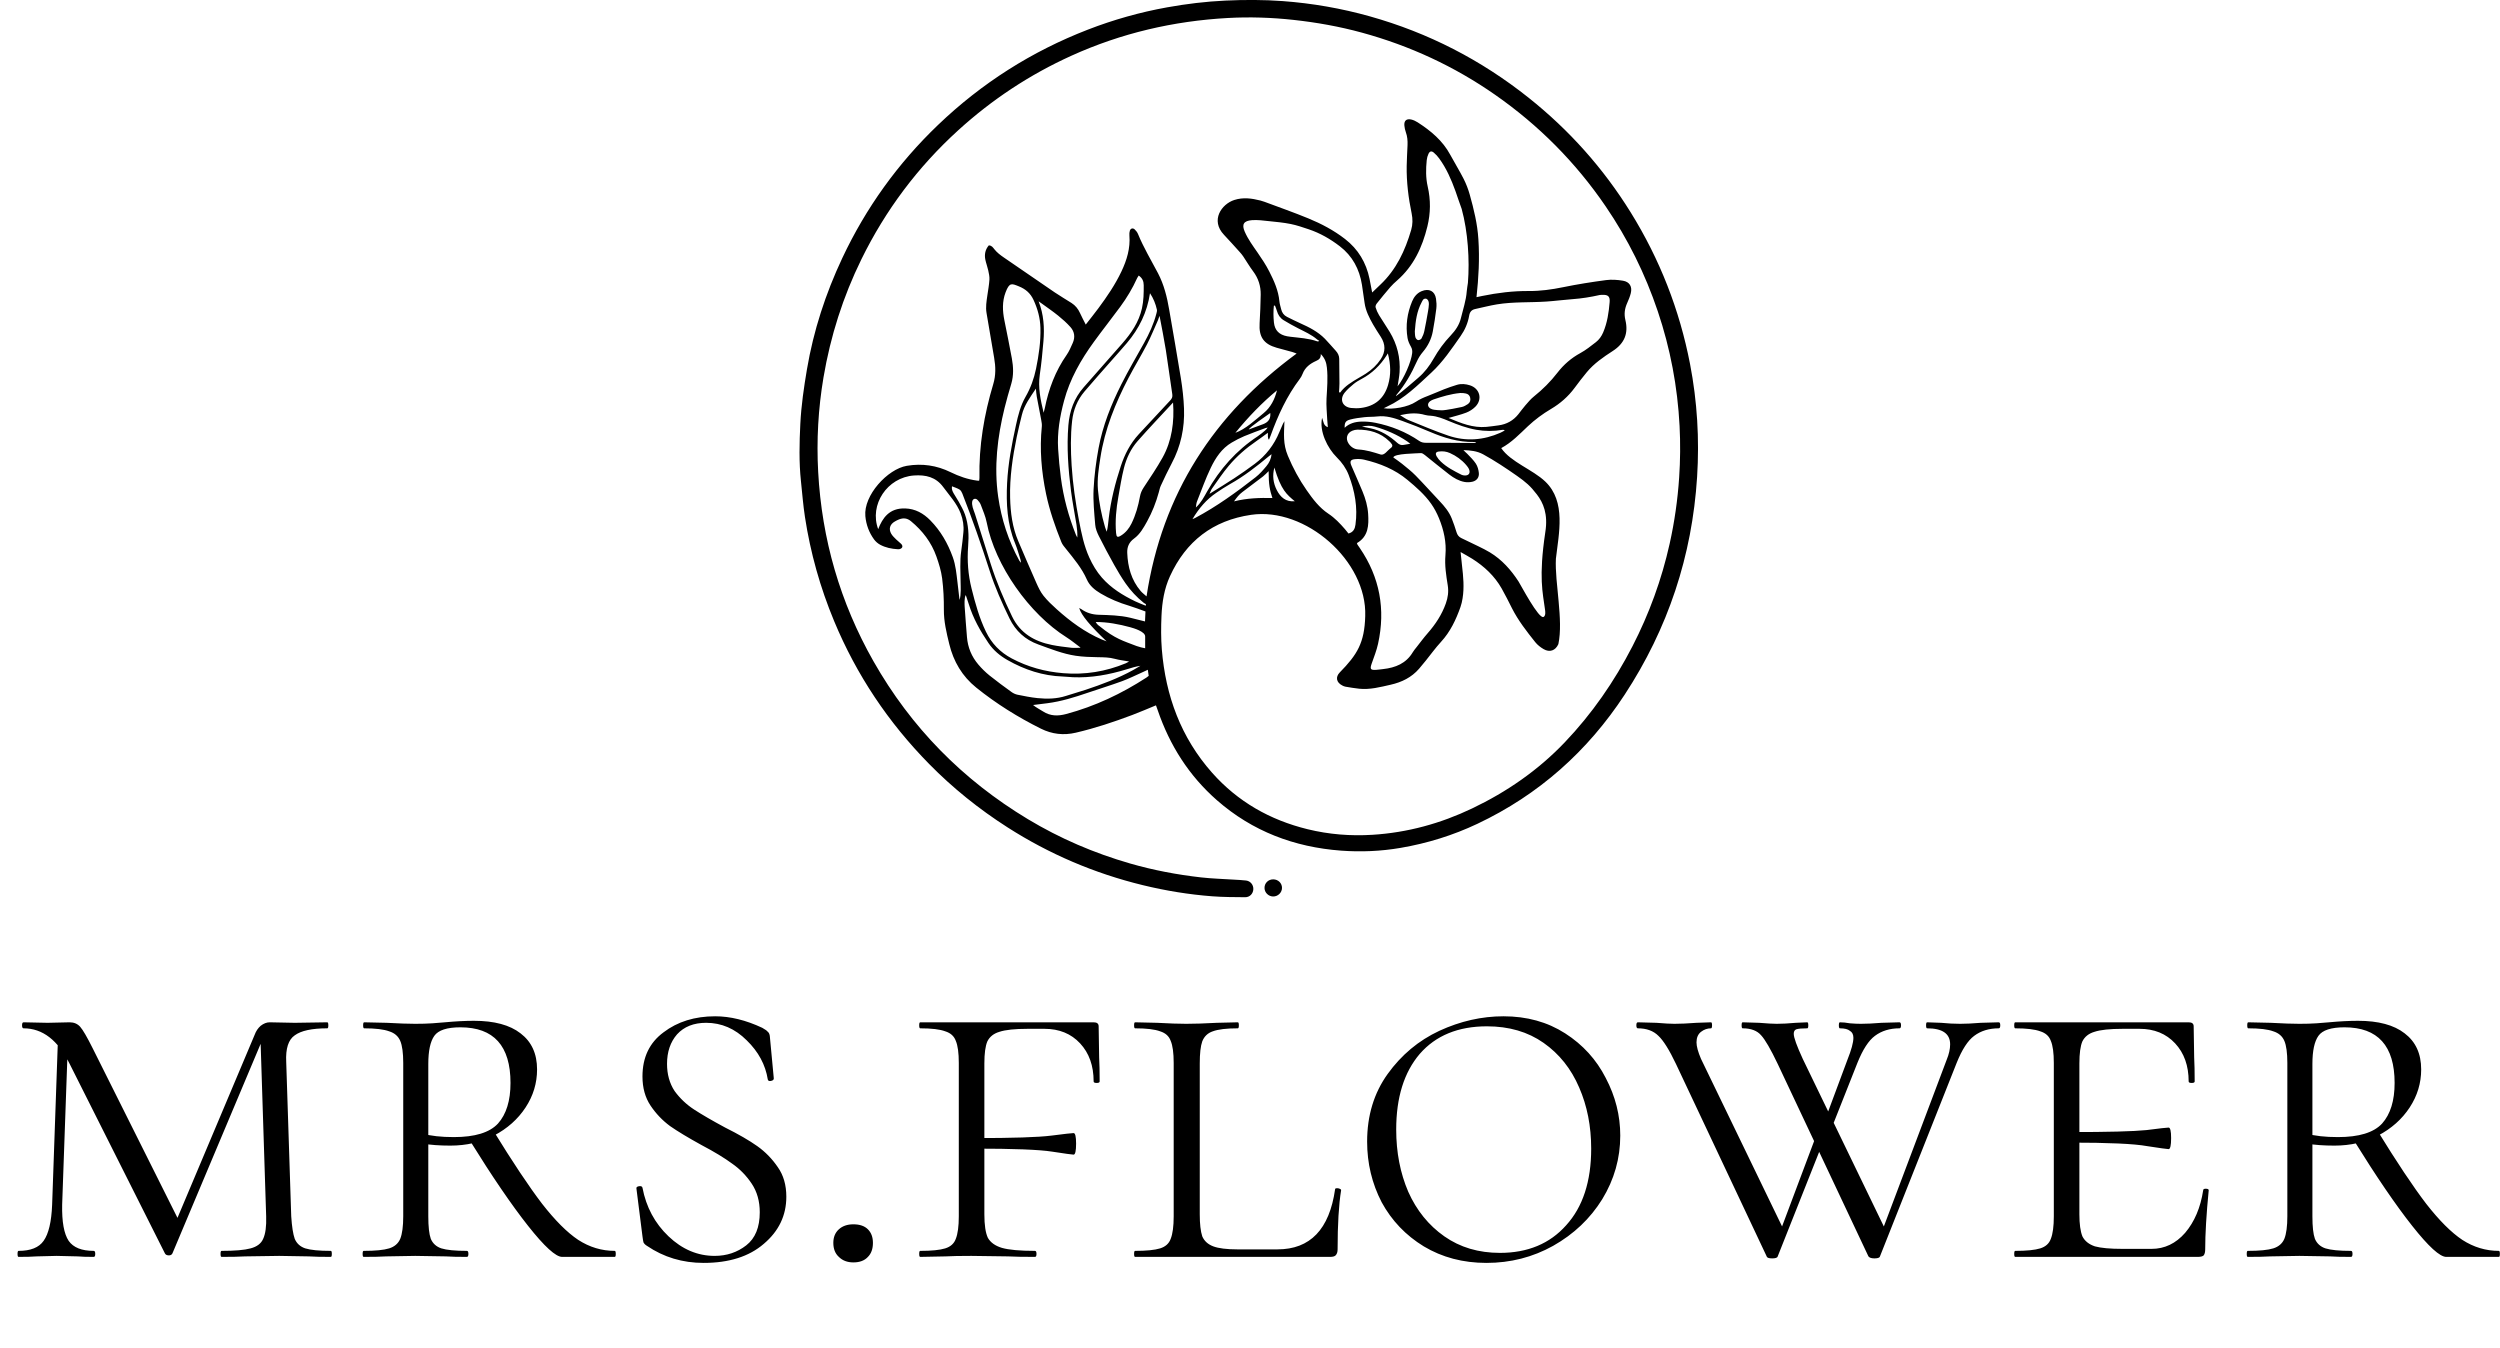 <?xml version="1.0" encoding="UTF-8"?> <svg xmlns="http://www.w3.org/2000/svg" width="1995" height="1076" viewBox="0 0 1995 1076" fill="none"><path d="M46.4 824.6L54.4 825.8L49.6 961.4C49.333 975 51.067 984.6 54.8 990.2C58.533 995.533 65.2 998.2 74.8 998.2C75.6 998.2 76 999 76 1000.6C76 1002.2 75.6 1003 74.8 1003C69.2 1003 64.933 1002.87 62 1002.6L45.2 1002.2L29.2 1002.6C25.733 1002.87 20.933 1003 14.8 1003C14.267 1003 14 1002.2 14 1000.6C14 999 14.267 998.2 14.8 998.2C24.4 998.2 31.067 995.533 34.8 990.2C38.8 984.6 41.067 975 41.6 961.4L46.4 824.6ZM264 998.2C264.533 998.2 264.8 999 264.8 1000.6C264.8 1002.2 264.533 1003 264 1003C256.533 1003 250.667 1002.87 246.4 1002.6L222.8 1002.2L195.6 1002.6C191.067 1002.87 184.8 1003 176.8 1003C176.267 1003 176 1002.2 176 1000.6C176 999 176.267 998.2 176.8 998.2C187.467 998.2 195.2 997.533 200 996.2C205.067 994.867 208.4 992.333 210 988.6C211.867 984.6 212.667 978.6 212.4 970.6L207.6 820.6H213.2L137.6 1000.2C137.067 1001.27 136.133 1001.8 134.8 1001.8C133.2 1001.8 132.133 1001.27 131.6 1000.2L55.6 849C46.267 830.067 34 820.6 18.8 820.6C18 820.6 17.6 819.8 17.6 818.2C17.6 816.6 18 815.8 18.8 815.8L38 816.2L55.6 815.8C59.067 815.8 61.867 817 64 819.4C66.133 821.8 69.467 827.533 74 836.6L143.6 975.8L134.4 989L203.2 825.8C204.267 822.867 205.867 820.467 208 818.6C210.4 816.733 212.8 815.8 215.2 815.8L235.2 816.2L261.2 815.8C261.733 815.8 262 816.6 262 818.2C262 819.8 261.733 820.6 261.2 820.6C248.933 820.6 240.267 822.467 235.2 826.2C230.133 829.667 227.867 836.733 228.4 847.4L232.4 970.6C232.933 978.867 233.867 984.867 235.2 988.6C236.8 992.333 239.6 994.867 243.6 996.2C247.867 997.533 254.667 998.2 264 998.2ZM372.581 998.2C373.381 998.2 373.781 999 373.781 1000.6C373.781 1002.2 373.381 1003 372.581 1003C365.381 1003 359.781 1002.87 355.781 1002.6L331.381 1002.2L308.181 1002.6C303.915 1002.87 297.915 1003 290.181 1003C289.648 1003 289.381 1002.2 289.381 1000.6C289.381 999 289.648 998.2 290.181 998.2C299.515 998.2 306.315 997.533 310.581 996.2C314.848 994.867 317.781 992.333 319.381 988.6C320.981 984.6 321.781 978.6 321.781 970.6V848.2C321.781 840.2 320.981 834.333 319.381 830.6C317.781 826.867 314.848 824.333 310.581 823C306.315 821.4 299.648 820.6 290.581 820.6C290.048 820.6 289.781 819.8 289.781 818.2C289.781 816.6 290.048 815.8 290.581 815.8L308.581 816.2C318.181 816.733 325.781 817 331.381 817C336.448 817 340.981 816.867 344.981 816.6C348.981 816.333 352.315 816.067 354.981 815.8C363.515 815 371.248 814.6 378.181 814.6C394.448 814.6 406.848 817.933 415.381 824.6C424.181 831.267 428.581 840.867 428.581 853.4C428.581 864.333 425.515 874.467 419.381 883.8C413.248 893.133 404.848 900.6 394.181 906.2C383.781 911.533 372.181 914.2 359.381 914.2C350.848 914.2 343.515 913.667 337.381 912.6L336.981 904.6C343.648 906.467 352.048 907.4 362.181 907.4C378.981 907.4 390.715 903.8 397.381 896.6C404.048 889.133 407.381 878.333 407.381 864.2C407.381 834.6 394.048 819.8 367.381 819.8C356.715 819.8 349.781 822.067 346.581 826.6C343.381 831.133 341.781 838.6 341.781 849V970.6C341.781 978.867 342.448 984.867 343.781 988.6C345.381 992.333 348.181 994.867 352.181 996.2C356.448 997.533 363.248 998.2 372.581 998.2ZM490.581 998.2C491.115 998.2 491.381 999 491.381 1000.6C491.381 1002.2 491.115 1003 490.581 1003H448.581C443.515 1003 434.448 994.733 421.381 978.2C408.315 961.667 392.848 939 374.981 910.2L393.381 901.8C409.115 927.4 422.181 947 432.581 960.6C442.981 973.933 452.581 983.533 461.381 989.4C470.448 995.267 480.181 998.2 490.581 998.2ZM532.291 849C532.291 857.267 534.291 864.467 538.291 870.6C542.557 876.467 547.757 881.4 553.891 885.4C560.024 889.4 568.291 894.2 578.691 899.8C589.357 905.133 597.891 910.067 604.291 914.6C610.691 919.133 616.157 924.733 620.691 931.4C625.224 937.8 627.491 945.667 627.491 955C627.491 969.933 621.491 982.467 609.491 992.6C597.757 1002.73 581.757 1007.8 561.491 1007.8C544.691 1007.8 529.624 1003.27 516.291 994.2C514.957 993.4 514.024 992.467 513.491 991.4C513.224 990.333 512.957 988.733 512.691 986.6L507.891 948.6C507.624 947.533 508.291 946.867 509.891 946.6C511.491 946.333 512.424 946.733 512.691 947.8C515.624 963.267 522.557 976.2 533.491 986.6C544.424 997 556.691 1002.2 570.291 1002.2C579.891 1002.2 588.291 999.4 595.491 993.8C602.691 988.2 606.291 979.4 606.291 967.4C606.291 958.6 604.157 951 599.891 944.6C595.624 938.2 590.424 932.867 584.291 928.6C578.157 924.067 570.024 919.133 559.891 913.8C549.224 907.933 540.824 902.867 534.691 898.6C528.557 894.067 523.357 888.6 519.091 882.2C514.824 875.8 512.691 868.067 512.691 859C512.691 843.8 518.291 832.067 529.491 823.8C540.691 815.267 554.424 811 570.691 811C582.691 811 595.224 814.067 608.291 820.2C610.691 821.533 612.157 822.6 612.691 823.4C613.491 823.933 614.024 825 614.291 826.6L617.491 860.6C617.491 861.667 616.691 862.333 615.091 862.6C613.757 862.867 612.957 862.467 612.691 861.4C610.824 849.667 605.224 839.267 595.891 830.2C586.557 820.867 575.757 816.2 563.491 816.2C553.624 816.2 545.891 819.267 540.291 825.4C534.957 831.533 532.291 839.4 532.291 849ZM680.997 1007.4C676.197 1007.4 672.33 1005.93 669.397 1003C666.464 1000.33 664.997 996.6 664.997 991.8C664.997 987.267 666.464 983.667 669.397 981C672.33 978.333 676.197 977 680.997 977C686.064 977 689.93 978.333 692.597 981C695.264 983.667 696.597 987.267 696.597 991.8C696.597 996.6 695.264 1000.33 692.597 1003C689.93 1005.93 686.064 1007.4 680.997 1007.4ZM734.322 1003C733.789 1003 733.522 1002.2 733.522 1000.6C733.522 999 733.789 998.2 734.322 998.2C743.389 998.2 750.055 997.533 754.322 996.2C758.589 994.867 761.389 992.333 762.722 988.6C764.322 984.6 765.122 978.6 765.122 970.6V848.2C765.122 840.2 764.322 834.333 762.722 830.6C761.389 826.867 758.589 824.333 754.322 823C750.055 821.4 743.389 820.6 734.322 820.6C733.789 820.6 733.522 819.8 733.522 818.2C733.522 816.6 733.789 815.8 734.322 815.8H872.722C875.389 815.8 876.722 816.867 876.722 819L877.122 843.8C877.389 848.867 877.522 855.267 877.522 863C877.522 863.8 876.722 864.2 875.122 864.2C873.522 864.2 872.722 863.8 872.722 863C872.722 850.467 869.122 840.333 861.922 832.6C854.722 824.867 845.255 821 833.522 821H819.922C809.789 821 802.322 821.8 797.522 823.4C792.989 824.733 789.789 827.267 787.922 831C786.322 834.733 785.522 840.6 785.522 848.6V969C785.522 977.533 786.455 983.8 788.322 987.8C790.455 991.533 794.189 994.2 799.522 995.8C805.122 997.4 813.922 998.2 825.922 998.2C826.722 998.2 827.122 999 827.122 1000.6C827.122 1002.2 826.722 1003 825.922 1003C816.589 1003 809.389 1002.87 804.322 1002.6L775.122 1002.2C766.055 1002.2 759.255 1002.33 754.722 1002.6L734.322 1003ZM856.722 921.4C855.655 921.4 849.922 920.6 839.522 919C829.389 917.4 808.722 916.6 777.522 916.6V908.2C808.189 908.2 828.722 907.533 839.122 906.2C849.522 904.867 855.389 904.2 856.722 904.2C858.055 904.2 858.722 907 858.722 912.6C858.722 918.467 858.055 921.4 856.722 921.4ZM957.406 969C957.406 976.733 958.073 982.6 959.406 986.6C961.006 990.333 963.94 993 968.206 994.6C972.473 996.2 978.873 997 987.406 997H1019.41C1045.54 997 1060.87 981 1065.41 949C1065.41 948.467 1065.94 948.2 1067.01 948.2C1067.81 948.2 1068.47 948.333 1069.01 948.6C1069.81 948.867 1070.21 949.267 1070.21 949.8C1068.34 961.267 1067.41 977 1067.41 997C1067.41 999.133 1066.87 1000.73 1065.81 1001.8C1065.01 1002.6 1063.54 1003 1061.41 1003H905.806C905.273 1003 905.006 1002.2 905.006 1000.6C905.006 999 905.273 998.2 905.806 998.2C914.873 998.2 921.54 997.533 925.806 996.2C930.073 994.867 932.873 992.333 934.206 988.6C935.806 984.6 936.606 978.6 936.606 970.6V848.2C936.606 840.2 935.806 834.333 934.206 830.6C932.873 826.867 930.073 824.333 925.806 823C921.54 821.4 914.873 820.6 905.806 820.6C905.273 820.6 905.006 819.8 905.006 818.2C905.006 816.6 905.273 815.8 905.806 815.8L923.406 816.2C933.006 816.733 940.74 817 946.606 817C953.273 817 961.406 816.733 971.006 816.2L987.806 815.8C988.34 815.8 988.606 816.6 988.606 818.2C988.606 819.8 988.34 820.6 987.806 820.6C978.74 820.6 972.073 821.4 967.806 823C963.806 824.333 961.006 827 959.406 831C958.073 834.733 957.406 840.6 957.406 848.6V969ZM1186.17 1007.8C1167.51 1007.8 1150.84 1003.4 1136.17 994.6C1121.77 985.8 1110.57 974.067 1102.57 959.4C1094.84 944.467 1090.97 928.333 1090.97 911C1090.97 890.2 1096.44 872.2 1107.37 857C1118.31 841.8 1132.04 830.333 1148.57 822.6C1165.37 814.867 1182.44 811 1199.77 811C1218.44 811 1234.84 815.533 1248.97 824.6C1263.11 833.667 1273.91 845.533 1281.37 860.2C1289.11 874.867 1292.97 890.2 1292.97 906.2C1292.97 924.333 1288.17 941.267 1278.57 957C1268.97 972.467 1255.91 984.867 1239.37 994.2C1223.11 1003.27 1205.37 1007.8 1186.17 1007.8ZM1196.97 999.8C1219.11 999.8 1236.71 992.467 1249.77 977.8C1263.11 963.133 1269.77 942.733 1269.77 916.6C1269.77 898.733 1266.57 882.467 1260.17 867.8C1253.77 852.867 1244.31 841 1231.77 832.2C1219.24 823.4 1204.17 819 1186.57 819C1163.64 819 1145.77 826.333 1132.97 841C1120.44 855.667 1114.17 875.8 1114.17 901.4C1114.17 919.533 1117.37 936.067 1123.77 951C1130.44 965.933 1140.04 977.8 1152.57 986.6C1165.11 995.4 1179.91 999.8 1196.97 999.8ZM1595.01 815.8C1595.81 815.8 1596.21 816.6 1596.21 818.2C1596.21 819.8 1595.81 820.6 1595.01 820.6C1587.28 820.6 1580.75 822.6 1575.41 826.6C1570.35 830.333 1565.68 837.533 1561.41 848.2L1500.21 1002.6C1499.95 1003.67 1498.48 1004.2 1495.81 1004.2C1493.41 1004.2 1491.81 1003.67 1491.01 1002.6L1418.61 849C1413.01 837.267 1408.61 829.667 1405.41 826.2C1402.21 822.467 1397.28 820.6 1390.61 820.6C1390.08 820.6 1389.81 819.8 1389.81 818.2C1389.81 816.6 1390.08 815.8 1390.61 815.8L1403.81 816.2C1410.21 816.733 1414.88 817 1417.81 817C1422.08 817 1427.15 816.733 1433.01 816.2L1442.21 815.8C1442.75 815.8 1443.01 816.6 1443.01 818.2C1443.01 819.8 1442.75 820.6 1442.21 820.6C1437.95 820.6 1435.01 820.867 1433.41 821.4C1432.08 821.933 1431.41 823.133 1431.41 825C1431.41 827.933 1433.81 834.6 1438.61 845L1504.21 980.6L1495.81 998.6L1553.41 845.8C1555.28 841.267 1556.21 837.133 1556.21 833.4C1556.21 824.867 1550.08 820.6 1537.81 820.6C1537.28 820.6 1537.01 819.8 1537.01 818.2C1537.01 816.6 1537.28 815.8 1537.81 815.8L1549.01 816.2C1554.35 816.733 1559.41 817 1564.21 817C1568.75 817 1574.21 816.733 1580.61 816.2L1595.01 815.8ZM1418.61 1002.6C1418.35 1003.67 1416.88 1004.2 1414.21 1004.2C1411.55 1004.2 1410.08 1003.67 1409.81 1002.6L1337.41 849C1332.08 837.8 1327.41 830.333 1323.41 826.6C1319.41 822.6 1313.95 820.6 1307.01 820.6C1306.21 820.6 1305.81 819.8 1305.81 818.2C1305.81 816.6 1306.21 815.8 1307.01 815.8L1321.81 816.2C1328.21 816.733 1333.01 817 1336.21 817C1341.01 817 1346.88 816.733 1353.81 816.2L1365.41 815.8C1365.95 815.8 1366.21 816.6 1366.21 818.2C1366.21 819.8 1365.95 820.6 1365.41 820.6C1362.48 820.6 1359.81 821.533 1357.41 823.4C1355.01 825.267 1353.81 828.067 1353.81 831.8C1353.81 835 1355.01 839.4 1357.41 845L1423.01 980.6L1414.61 998.6L1451.41 900.6L1457.01 905.8L1418.61 1002.6ZM1474.21 845.8C1477.41 837.8 1479.01 831.933 1479.01 828.2C1479.01 825.533 1478.08 823.667 1476.21 822.6C1474.61 821.267 1471.95 820.6 1468.21 820.6C1467.68 820.6 1467.41 819.8 1467.41 818.2C1467.41 816.6 1467.68 815.8 1468.21 815.8C1470.61 815.8 1473.28 816.067 1476.21 816.6C1479.41 816.867 1482.35 817 1485.01 817C1489.55 817 1495.01 816.733 1501.41 816.2L1515.81 815.8C1516.61 815.8 1517.01 816.6 1517.01 818.2C1517.01 819.8 1516.61 820.6 1515.81 820.6C1508.08 820.6 1501.55 822.6 1496.21 826.6C1491.15 830.333 1486.48 837.533 1482.21 848.2L1459.41 905.8L1453.81 900.6L1474.21 845.8ZM1608.15 1003C1607.62 1003 1607.35 1002.2 1607.35 1000.6C1607.35 999 1607.62 998.2 1608.15 998.2C1617.22 998.2 1623.88 997.533 1628.15 996.2C1632.42 994.867 1635.22 992.333 1636.55 988.6C1638.15 984.6 1638.95 978.6 1638.95 970.6V848.2C1638.95 840.2 1638.15 834.333 1636.55 830.6C1635.22 826.867 1632.42 824.333 1628.15 823C1623.88 821.4 1617.22 820.6 1608.15 820.6C1607.62 820.6 1607.35 819.8 1607.35 818.2C1607.35 816.6 1607.62 815.8 1608.15 815.8H1746.55C1749.22 815.8 1750.55 816.867 1750.55 819L1750.95 843.8C1751.22 848.867 1751.35 855.267 1751.35 863C1751.35 863.8 1750.55 864.2 1748.95 864.2C1747.35 864.2 1746.55 863.8 1746.55 863C1746.55 850.467 1742.95 840.333 1735.75 832.6C1728.55 824.867 1719.08 821 1707.35 821H1693.75C1683.62 821 1676.15 821.8 1671.35 823.4C1666.82 824.733 1663.62 827.267 1661.75 831C1660.15 834.733 1659.35 840.6 1659.35 848.6V969C1659.35 976.733 1660.15 982.6 1661.75 986.6C1663.62 990.333 1666.95 993 1671.75 994.6C1676.55 995.933 1683.88 996.6 1693.75 996.6H1716.95C1727.35 996.6 1736.28 992.333 1743.75 983.8C1751.22 975 1756.02 963.667 1758.15 949.8C1758.15 949 1758.82 948.6 1760.15 948.6C1761.75 948.6 1762.55 949 1762.55 949.8C1760.68 969 1759.75 984.733 1759.75 997C1759.75 999.133 1759.35 1000.73 1758.55 1001.8C1757.75 1002.6 1756.15 1003 1753.75 1003H1608.15ZM1730.55 917C1729.48 917 1723.75 916.2 1713.35 914.6C1703.22 912.733 1682.55 911.8 1651.35 911.8V903.4C1682.02 903.4 1702.55 902.867 1712.95 901.8C1723.35 900.467 1729.22 899.8 1730.55 899.8C1731.88 899.8 1732.55 902.6 1732.55 908.2C1732.55 914.067 1731.88 917 1730.55 917ZM1876.1 998.2C1876.9 998.2 1877.3 999 1877.3 1000.6C1877.3 1002.2 1876.9 1003 1876.1 1003C1868.9 1003 1863.3 1002.87 1859.3 1002.6L1834.9 1002.2L1811.7 1002.6C1807.43 1002.87 1801.43 1003 1793.7 1003C1793.16 1003 1792.9 1002.2 1792.9 1000.6C1792.9 999 1793.16 998.2 1793.7 998.2C1803.03 998.2 1809.83 997.533 1814.1 996.2C1818.36 994.867 1821.3 992.333 1822.9 988.6C1824.5 984.6 1825.3 978.6 1825.3 970.6V848.2C1825.3 840.2 1824.5 834.333 1822.9 830.6C1821.3 826.867 1818.36 824.333 1814.1 823C1809.83 821.4 1803.16 820.6 1794.1 820.6C1793.56 820.6 1793.3 819.8 1793.3 818.2C1793.3 816.6 1793.56 815.8 1794.1 815.8L1812.1 816.2C1821.7 816.733 1829.3 817 1834.9 817C1839.96 817 1844.5 816.867 1848.5 816.6C1852.5 816.333 1855.83 816.067 1858.5 815.8C1867.03 815 1874.76 814.6 1881.7 814.6C1897.96 814.6 1910.36 817.933 1918.9 824.6C1927.7 831.267 1932.1 840.867 1932.1 853.4C1932.1 864.333 1929.03 874.467 1922.9 883.8C1916.76 893.133 1908.36 900.6 1897.7 906.2C1887.3 911.533 1875.7 914.2 1862.9 914.2C1854.36 914.2 1847.03 913.667 1840.9 912.6L1840.5 904.6C1847.16 906.467 1855.56 907.4 1865.7 907.4C1882.5 907.4 1894.23 903.8 1900.9 896.6C1907.56 889.133 1910.9 878.333 1910.9 864.2C1910.9 834.6 1897.56 819.8 1870.9 819.8C1860.23 819.8 1853.3 822.067 1850.1 826.6C1846.9 831.133 1845.3 838.6 1845.3 849V970.6C1845.3 978.867 1845.96 984.867 1847.3 988.6C1848.9 992.333 1851.7 994.867 1855.7 996.2C1859.96 997.533 1866.76 998.2 1876.1 998.2ZM1994.1 998.2C1994.63 998.2 1994.9 999 1994.9 1000.6C1994.9 1002.2 1994.63 1003 1994.1 1003H1952.1C1947.03 1003 1937.96 994.733 1924.9 978.2C1911.83 961.667 1896.36 939 1878.5 910.2L1896.9 901.8C1912.63 927.4 1925.7 947 1936.1 960.6C1946.5 973.933 1956.1 983.533 1964.9 989.4C1973.96 995.267 1983.7 998.2 1994.1 998.2Z" fill="black"></path><g clip-path="url(#clip0_295_310)"><path d="M922.431 562.873C915.881 565.555 909.779 568.212 903.552 570.562C888.814 576.116 873.893 581.098 858.517 584.682C848.73 586.967 839.564 585.907 830.629 581.463C812.289 572.334 795 561.557 779.036 548.704C767.816 539.666 760.902 527.888 757.524 514C755.322 504.954 753.127 495.941 753.202 486.464C753.268 478.162 752.879 469.795 751.827 461.56C751.066 455.625 749.252 449.749 747.248 444.079C743.249 432.765 736.178 423.545 726.929 415.906C723.915 413.415 720.843 413.158 717.432 414.474C716.264 414.921 715.146 415.542 714.053 416.162C710.145 418.381 708.969 422.122 711.238 425.995C712.232 427.692 713.772 429.099 715.188 430.514C716.43 431.764 717.912 432.774 719.137 434.032C720.818 435.761 720.23 437.591 717.904 438.178C717.423 438.302 716.902 438.319 716.397 438.286C711.445 437.996 706.618 437.028 702.254 434.636C700.433 433.634 698.71 432.12 697.485 430.44C693.486 424.936 691.175 418.703 690.546 411.9C689.008 395.259 708.288 374.324 723.609 371.725C735.822 369.665 747.455 371.345 758.559 376.799C765.274 380.093 772.254 382.551 779.715 383.528C780.203 383.594 780.7 383.594 781.354 383.635C781.445 382.833 781.619 382.096 781.603 381.368C781.081 355.785 785.304 330.872 792.632 306.464C794.743 299.438 794.561 292.601 793.336 285.566C791.249 273.656 789.328 261.713 787.258 249.795C786.438 245.093 787.233 240.508 787.887 235.89C788.492 231.652 789.295 227.415 789.56 223.152C789.717 220.694 789.129 218.153 788.599 215.712C787.987 212.881 786.919 210.15 786.322 207.319C785.42 203.057 786.24 199.134 789.063 195.815C791.398 195.864 792.383 197.503 793.435 198.819C795.588 201.534 798.254 203.562 801.094 205.498C814.64 214.735 828.112 224.104 841.667 233.324C846.039 236.304 850.642 238.936 855.097 241.808C858.136 243.761 860.33 246.451 861.82 249.77C863.154 252.725 864.71 255.58 866.432 259.015C870.043 254.363 873.338 250.275 876.468 246.054C883.382 236.734 889.915 227.166 894.908 216.63C899.23 207.509 902.087 198.082 901.259 187.819C901.159 186.586 901.242 185.262 901.615 184.095C902.211 182.208 904.041 181.711 905.49 183.077C906.566 184.087 907.56 185.361 908.115 186.71C912.569 197.602 918.639 207.658 924.087 218.037C928.881 227.183 931.315 237.082 933.029 247.204C936.118 265.47 939.446 283.704 942.353 302.003C943.62 309.965 944.547 318.027 944.845 326.072C945.416 341.458 942.295 356.132 934.984 369.838C931.903 375.615 929.138 381.575 926.364 387.509C925.569 389.206 925.205 391.101 924.7 392.922C922.481 400.983 919.458 408.714 915.409 416.038C912.594 421.128 909.729 426.326 904.943 429.794C900.878 432.74 899.362 436.606 899.536 441.183C899.959 452.397 902.79 462.859 910.251 471.616C911.509 473.089 913.116 474.272 914.937 475.919C927.391 394.039 968.65 330.657 1034.7 282.14C1033.39 281.659 1032.31 281.179 1031.18 280.865C1027.06 279.715 1022.9 278.672 1018.79 277.505C1008.36 274.55 1004.47 268.756 1005.17 257.906C1005.65 250.357 1005.89 242.793 1006.04 235.228C1006.17 228.35 1004.2 222.109 999.999 216.514C997.134 212.699 994.733 208.536 992.067 204.571C991.23 203.322 990.245 202.163 989.235 201.045C985.086 196.46 980.971 191.842 976.724 187.356C965.719 175.736 974.836 162.849 984.971 159.58C992.017 157.304 998.923 158.272 1005.84 160.027C1006.94 160.3 1008.02 160.647 1009.08 161.045C1020.75 165.415 1032.51 169.528 1044.03 174.262C1054.42 178.525 1064.38 183.797 1073.3 190.7C1083.79 198.811 1090.23 209.554 1092.89 222.54C1093.61 226.099 1094.27 229.682 1094.99 233.415C1097.28 231.214 1099.39 229.169 1101.53 227.15C1114.25 215.149 1121.29 199.961 1126.11 183.524C1127.38 179.195 1127.42 174.8 1126.51 170.414C1123.92 157.908 1122.34 145.286 1122.54 132.499C1122.64 126.953 1122.97 121.408 1123.21 115.863C1123.36 112.312 1123.08 108.836 1121.84 105.442C1121.24 103.804 1120.88 102.024 1120.7 100.286C1120.29 96.38 1122.31 94.509 1126.15 95.37C1127.95 95.775 1129.74 96.628 1131.3 97.629C1141.8 104.391 1151.24 112.238 1157.3 123.502C1160.76 129.941 1164.65 136.157 1167.95 142.671C1169.99 146.693 1171.65 150.989 1172.86 155.326C1176.13 166.987 1179 178.748 1179.75 190.907C1180.8 206.713 1179.93 221.441 1178.25 237.14C1180.22 236.718 1181.5 236.444 1182.79 236.18C1195.05 233.655 1207.43 232.141 1219.94 232.232C1229.22 232.306 1238.23 231.056 1247.3 229.194C1258.64 226.868 1270.1 225.056 1281.58 223.525C1286 222.937 1290.68 223.268 1295.1 224.005C1300.48 224.899 1302.69 228.789 1301.35 234.053C1300.68 236.718 1299.61 239.308 1298.48 241.833C1296.51 246.227 1295.89 250.515 1297.06 255.39C1299.61 266.042 1296.34 274.045 1286.99 280.087C1279.42 284.978 1272.06 290.027 1266.27 297.013C1262.89 301.093 1259.66 305.297 1256.51 309.56C1251.4 316.463 1245.09 321.991 1237.72 326.345C1231.07 330.276 1224.9 334.837 1219.26 340.142C1212.57 346.449 1206.23 353.178 1197.98 357.581C1205.45 368.689 1223.16 374.745 1233.13 384.289C1249.89 400.307 1243.92 425.655 1241.6 445.917C1240.65 465.272 1247.71 494.57 1243.58 514C1241.27 519.19 1236.66 520.853 1231.78 517.989C1229.32 516.549 1226.92 514.679 1225.15 512.469C1218.31 503.894 1211.55 495.237 1206.55 485.38C1203.88 480.091 1201.26 474.769 1198.33 469.621C1192.66 459.639 1184.5 452.017 1174.87 445.917C1172.01 444.113 1169.02 442.523 1165.55 440.52C1165.97 444.551 1166.31 448.003 1166.7 451.446C1167.71 460.103 1168.55 468.768 1167.14 477.451C1166.76 479.801 1166.25 482.177 1165.45 484.419C1161.85 494.575 1157.33 504.184 1149.88 512.262C1145.53 516.98 1141.77 522.244 1137.73 527.243C1135.98 529.403 1134.24 531.563 1132.42 533.657C1126.39 540.601 1118.6 544.408 1109.76 546.403C1101.51 548.265 1093.32 550.475 1084.75 549.614C1081 549.242 1077.29 548.563 1073.57 547.951C1072.71 547.81 1071.89 547.396 1071.11 546.999C1066.41 544.59 1065.5 540.295 1069.19 536.537C1083.04 522.41 1088.88 512.995 1089.45 491.67C1091.02 447.604 1041.75 404.468 998.368 410.832C967.806 415.318 946.402 431.913 933.626 459.846C929.047 469.853 927.349 480.513 926.869 491.422C926.48 500.369 926.422 509.324 927.142 518.254C930.148 555.242 942.394 588.572 967.218 616.605C987.736 639.771 1013.5 654.379 1043.48 661.721C1060.51 665.892 1077.85 667.258 1095.27 666.165C1123.1 664.427 1149.59 657.16 1174.74 645.143C1202.44 631.917 1227.37 614.701 1248.58 592.487C1270.41 569.627 1288.24 543.829 1302.7 515.73C1316.1 489.708 1326.02 462.42 1332.39 433.85C1336.26 416.469 1338.77 398.906 1339.96 381.128C1340.89 367.38 1341.01 353.624 1340.3 339.894C1338.68 308.633 1332.92 278.109 1322.92 248.421C1312.89 218.617 1299.06 190.675 1281.33 164.686C1257.39 129.585 1227.93 99.939 1193.09 75.63C1160.52 52.903 1125 36.482 1086.7 26.02C1068.79 21.129 1050.57 17.876 1032.13 15.865C1014.79 13.97 997.358 13.399 979.961 14.35C936.499 16.734 894.726 26.459 854.998 44.461C821.753 59.524 791.671 79.388 764.67 103.953C732.361 133.351 706.659 167.666 687.425 206.847C672.719 236.809 662.717 268.268 657.144 301.184C652.921 326.179 651.53 351.34 652.905 376.584C655.828 430.332 670.409 480.786 697.013 527.656C727.003 580.486 768.255 622.382 820.263 653.692C845.873 669.112 873.131 680.79 901.863 689.075C920.444 694.43 939.355 698.014 958.532 700.174C967.168 701.15 975.896 701.374 984.581 701.945C987.852 702.16 991.148 702.251 994.393 702.657C997.879 703.095 1000.28 706.116 1000.16 709.501C1000.04 713.118 997.341 716.023 993.623 715.982C984.921 715.891 976.194 715.916 967.524 715.254C948.77 713.838 930.247 710.809 911.965 706.356C873.413 696.962 837.419 681.609 804 660.223C781.272 645.681 760.348 628.879 741.436 609.636C708.87 576.505 683.483 538.59 665.64 495.643C654.503 468.859 646.72 441.141 642.339 412.496C640.89 403.036 640.17 393.468 639.151 383.942C637.529 368.713 637.909 353.401 638.663 338.205C639.383 323.655 641.511 309.113 643.946 294.72C649.17 263.865 658.808 234.326 672.123 205.995C691.01 165.82 716.513 130.372 748.582 99.674C783.366 66.377 823.235 41.026 868.146 23.637C888.64 15.699 909.704 9.757 931.349 5.859C946.741 3.086 962.225 1.207 977.874 0.47C993.151 -0.25 1008.42 -0.25 1023.65 0.876C1047.2 2.622 1070.38 6.653 1093.14 13.043C1139.77 26.136 1181.97 47.854 1219.82 77.981C1252.21 103.754 1279.4 134.212 1301.25 169.404C1324.5 206.88 1340.32 247.279 1348.67 290.565C1354.4 320.319 1356.19 350.355 1354.29 380.581C1350.31 443.599 1331.05 501.635 1296.44 554.415C1266.87 599.522 1227.94 634.209 1179.02 657.367C1159.45 666.629 1138.95 672.977 1117.61 676.619C1101.87 679.308 1085.97 679.987 1070.11 678.804C1032.87 676.014 999.419 663.409 971.101 638.579C948.762 618.997 933.419 594.73 923.838 566.714C923.433 565.538 923.002 564.371 922.456 562.84L922.431 562.873ZM1155.95 333.545C1165.9 337.733 1175.45 341.615 1186.14 340.655C1189.4 340.365 1192.64 339.877 1195.88 339.438C1202.29 338.569 1207.56 335.656 1211.61 330.599C1213.5 328.24 1215.25 325.749 1217.24 323.473C1219.38 321.015 1221.5 318.441 1224.03 316.413C1231.07 310.793 1237.38 304.486 1242.88 297.368C1247.88 290.896 1253.88 285.707 1261.12 281.759C1265.52 279.367 1269.5 276.156 1273.48 273.077C1276.09 271.065 1278 268.384 1279.32 265.288C1282.63 257.525 1283.82 249.306 1284.5 241.013C1284.86 236.544 1283.16 235.104 1278.75 235.311C1278 235.344 1277.21 235.269 1276.49 235.435C1269.36 237.049 1262.18 238.207 1254.88 238.729C1247.97 239.225 1241.1 240.169 1234.19 240.632C1221 241.526 1207.68 240.732 1194.57 242.884C1188.74 243.844 1183.02 245.358 1177.24 246.592C1174.33 247.212 1172.91 248.876 1172.39 251.913C1171.38 257.815 1169.01 263.277 1165.57 268.177C1158.41 278.374 1151.51 288.736 1142.23 297.335C1131.31 307.458 1120.81 318.002 1107.04 324.383C1106.53 324.623 1104.92 325.337 1104.21 325.765C1111.24 326.94 1123.54 324.905 1129.93 320.601C1132.9 318.598 1136.07 317.224 1139.38 315.974C1143.73 314.327 1147.96 312.357 1152.29 310.677C1155.68 309.361 1159.13 308.169 1162.61 307.11C1166.1 306.051 1169.63 306.398 1173.04 307.491C1180.95 310.032 1183.2 318.697 1177.3 324.59C1175.31 326.577 1172.74 328.248 1170.11 329.266C1165.68 330.98 1161 332.047 1155.95 333.529L1155.95 333.545ZM1082.84 433.403C1083.06 434.09 1083.08 434.354 1083.21 434.553C1083.84 435.497 1084.51 436.415 1085.14 437.351C1101.09 460.699 1105.74 486.24 1099.69 513.727C1098.51 519.107 1096.44 524.296 1094.61 529.519C1093.08 533.897 1093.62 534.832 1098.13 534.543C1100.01 534.418 1101.89 534.129 1103.77 533.922C1113.58 532.821 1122.07 529.444 1127.41 520.464C1128.24 519.065 1129.33 517.807 1130.34 516.524C1133.31 512.767 1136.14 508.885 1139.3 505.293C1145.52 498.208 1150.59 490.47 1153.77 481.556C1155.44 476.871 1156.12 472.195 1155.3 467.105C1154.03 459.159 1152.76 451.164 1153.46 443.028C1154.35 432.749 1152.15 422.933 1148.29 413.514C1146.63 409.475 1144.54 405.502 1142.02 401.943C1136.82 394.577 1130.01 388.659 1123.12 382.932C1113.05 374.556 1101.17 369.756 1088.52 366.809C1086.24 366.279 1083.75 366.172 1081.41 366.387C1077.62 366.743 1076.94 368.216 1078.46 371.725C1081.42 378.545 1084.43 385.34 1087.29 392.202C1089.67 397.937 1091.39 403.921 1091.78 410.112C1092.33 419.109 1092.09 428.015 1082.82 433.403H1082.84ZM1068.54 312.978L1069.43 313.268C1073.28 307.996 1078.74 304.817 1084.18 301.614C1086.14 300.464 1088.12 299.347 1090.02 298.113C1094.72 295.059 1098.76 291.302 1101.87 286.584C1105.78 280.675 1105.69 274.798 1101.92 268.88C1099.82 265.586 1097.63 262.334 1095.71 258.932C1092.67 253.552 1089.83 248.065 1088.95 241.816C1088.27 236.949 1087.6 232.083 1086.83 227.233C1084.85 214.76 1079.21 204.232 1069.16 196.518C1061.66 190.758 1053.44 186.023 1044.39 182.986C1039.62 181.389 1034.83 179.725 1029.92 178.74C1024.26 177.606 1018.46 177.076 1012.7 176.481C1008.2 176.017 1003.62 175.355 999.138 175.686C992.456 176.183 990.742 179.038 993.3 184.89C995.958 190.965 999.833 196.212 1003.57 201.6C1006.93 206.45 1010.22 211.424 1012.89 216.663C1016.72 224.17 1020.18 231.892 1020.97 240.5C1021.17 242.611 1021.89 244.68 1022.37 246.765C1023.01 249.497 1024.51 251.599 1027.04 252.857C1030.54 254.587 1034.02 256.358 1037.58 257.947C1044.76 261.142 1051.72 264.676 1057.3 270.37C1060.29 273.433 1063.03 276.743 1065.93 279.897C1067.61 281.742 1068.67 283.861 1068.71 286.344C1068.82 292.891 1068.87 299.429 1068.88 305.976C1068.88 308.31 1068.66 310.644 1068.54 312.978ZM1111.87 365.054C1114.19 366.726 1116.6 368.282 1118.81 370.087C1122.5 373.108 1126.31 376.054 1129.64 379.456C1136.17 386.118 1142.38 393.104 1148.79 399.882C1152.73 404.037 1156.34 408.399 1158.49 413.754C1159.94 417.371 1161.2 421.087 1162.34 424.812C1162.98 426.906 1164.14 428.412 1166.03 429.339C1170.66 431.607 1175.34 433.767 1179.96 436.051C1183 437.557 1186.06 439.047 1188.95 440.802C1198.54 446.62 1205.78 454.773 1211.83 464.092C1213.52 466.692 1228.01 494.406 1231.78 492.314C1233.67 491.269 1233.09 487.693 1232.94 486.605C1231.14 472.977 1227.74 460.957 1233.13 424.812C1235.52 410.157 1231.47 401.171 1226.44 394.583C1221.29 387.821 1217.51 384.637 1210.57 379.745C1202.07 373.778 1192.69 367.549 1183.55 362.547C1178.67 359.882 1173.28 359.36 1167.8 359.186C1168.76 360.345 1169.92 361.115 1170.84 362.1C1173.24 364.665 1175.88 367.115 1177.76 370.029C1179.13 372.147 1179.88 374.895 1180.12 377.436C1180.47 380.962 1178.44 383.586 1175.02 384.405C1173.01 384.885 1170.77 384.976 1168.74 384.612C1164.19 383.801 1160.2 381.467 1156.59 378.719C1149.98 373.679 1143.6 368.324 1137.08 363.159C1136.15 362.422 1134.89 361.487 1133.86 361.578C1130.22 361.898 1112.5 361.841 1111.87 365.054ZM1115.29 308.244C1120.28 302.268 1126.2 288.653 1126.92 281.784C1127.1 280.012 1126.92 278.407 1125.96 276.727C1124.73 274.575 1123.62 272.175 1123.22 269.758C1121.53 259.693 1122.96 249.91 1126.85 240.525C1128.32 236.966 1130.74 233.912 1134.39 232.381C1140.3 229.906 1144.99 232.207 1145.93 238.356C1146.33 240.947 1146.49 243.662 1146.18 246.252C1145.44 252.377 1144.49 258.477 1143.36 264.543C1142.23 270.61 1139.51 276.056 1135.55 280.733C1133.47 283.182 1131.84 285.773 1130.55 288.653C1126.31 298.13 1121.22 307.093 1114.45 315.039C1114.2 315.337 1114.13 315.8 1113.97 316.181C1120.26 311.497 1125.98 306.415 1131.8 301.441C1136.86 297.12 1140.79 291.931 1144.04 286.17C1147.83 279.45 1152.37 273.267 1157.69 267.672C1161.49 263.674 1164.51 259.246 1165.82 253.817C1167.52 246.724 1169.94 239.796 1170.47 232.447C1170.64 230.187 1171.11 227.961 1171.4 225.71C1172.86 207.482 1171.4 184.89 1166.42 166.714C1164.62 162.013 1163.16 157.18 1161.44 152.445C1158.13 143.291 1154.27 134.402 1148.5 126.482C1147.25 124.768 1145.8 123.138 1144.17 121.789C1142.35 120.274 1140.97 120.597 1139.93 122.749C1139.19 124.305 1138.7 126.076 1138.53 127.798C1137.81 134.849 1137.71 141.917 1139.31 148.878C1141.76 159.522 1141.64 170.091 1139.05 180.702C1134.98 197.346 1128.05 212.335 1114.85 223.847C1112.96 225.503 1111.08 227.224 1109.44 229.128C1105.74 233.423 1102.15 237.81 1098.63 242.255C1098.01 243.041 1097.47 244.423 1097.73 245.276C1098.37 247.427 1099.31 249.546 1100.47 251.466C1103.2 255.985 1106.25 260.322 1108.97 264.85C1114.94 274.732 1117.61 285.5 1116.86 297.021C1116.63 300.629 1115.86 304.213 1115.27 308.244H1115.29ZM914.084 487.954C909.431 486.307 905.332 484.676 901.126 483.41C893.119 481.018 885.435 477.856 878.281 473.569C873.719 470.838 869.554 467.544 867.294 462.429C863.278 453.333 856.91 445.826 850.775 438.162C849.367 436.407 847.786 434.628 846.974 432.583C841.965 420.061 837.527 407.373 834.761 394.114C831.06 376.352 829.528 358.499 831.374 340.398C831.548 338.694 831.217 336.897 830.903 335.176C829.768 328.985 828.493 322.811 827.359 316.612C826.969 314.476 826.862 312.291 826.63 310.131C822.167 316.918 817.331 323.266 815.444 331.137C814.036 337.022 812.537 342.881 811.328 348.808C808.066 364.773 805.673 380.838 806.079 397.209C806.377 409.144 807.859 420.839 812.612 431.913C817.381 443.028 822.109 454.169 827.027 465.218C828.609 468.768 830.323 472.41 832.716 475.415C835.829 479.321 839.53 482.822 843.265 486.174C854.095 495.907 865.72 504.499 879.2 510.309C880.467 510.855 881.776 511.302 883.067 511.799C870.341 499.781 862.773 490.875 861.183 485.164C861.895 485.553 862.433 485.777 862.889 486.1C867.012 489.046 871.574 490.428 876.658 490.586C885.096 490.859 893.566 490.975 901.847 492.944C905.73 493.863 909.588 494.873 913.72 495.907C913.853 493.027 913.96 490.544 914.084 487.945V487.954ZM1053.99 282.545C1054.11 285.765 1052.64 286.973 1050.31 287.999C1045.51 290.126 1041.4 293.181 1039.43 298.411C1038.9 299.81 1038.13 301.167 1037.23 302.367C1026.85 316.098 1019.79 331.518 1013.98 347.591C1013.66 348.493 1013.26 349.37 1012.63 350.901C1011.26 349.441 1012.02 347.103 1011.74 345.364C1008.48 347.74 1005.59 349.966 1002.57 352.019C994.385 357.597 986.966 364.094 980.607 371.626C975.738 377.387 971.582 383.743 967.177 389.884C966.44 390.911 966.059 392.193 965.173 394.089C972.31 389.611 978.678 385.779 984.871 381.69C990.444 378.016 995.925 374.184 1001.27 370.186C1010.16 363.548 1016.73 355.056 1020.94 344.769C1021.84 342.55 1022.81 340.365 1023.8 338.18C1024.13 337.452 1024.59 336.773 1024.99 336.078C1024.6 346.446 1023.76 354.182 1027.71 363.681C1031.75 373.389 1036.7 382.601 1042.7 391.184C1047.6 398.194 1052.76 405.138 1060.07 409.955C1065.2 413.332 1069.33 417.727 1073.31 422.304C1074.28 423.413 1075.17 424.596 1076.08 425.747C1079.98 424.72 1081.23 421.989 1081.67 418.687C1083.56 404.972 1081.16 391.804 1076.25 379.034C1074.19 373.687 1070.86 369.027 1066.79 365.005C1059.27 357.567 1052.68 344.218 1055.03 333.421C1056.25 336.55 1056.05 339.67 1059.62 340.895C1059.44 338.76 1059.24 337.022 1059.16 335.284C1058.9 329.498 1058.23 323.688 1058.57 317.936C1059.04 309.742 1059.75 301.598 1058.87 293.396C1058.46 289.522 1057.4 286.013 1054.02 282.553L1053.99 282.545ZM917.695 233.995C915.426 249.199 909.009 262.259 899.238 273.764C895.322 278.382 891.265 282.868 887.265 287.42C879.946 295.763 872.518 304.015 865.356 312.49C859.684 319.202 856.554 327.048 855.552 335.846C854.211 347.682 854.418 359.517 855.155 371.353C856.082 386.218 858.252 400.934 861.067 415.55C862.996 425.573 865.008 435.563 869.281 444.957C871.914 450.742 875.102 456.13 879.283 460.914C886.644 469.331 895.968 475.05 905.895 479.859C908.446 481.092 911.679 482.336 914.329 483.37C914.329 483.228 914.457 482.229 914.457 482.11C913.836 481.738 913.165 481.423 912.611 480.976C907.071 476.524 902.236 471.351 898.203 465.532C894.908 460.782 891.91 455.799 889.095 450.75C884.856 443.169 880.765 435.497 876.874 427.733C875.483 424.96 874.232 421.857 873.984 418.811C873.214 409.4 872.22 399.915 872.676 390.53C873.222 379.489 874.655 368.415 876.675 357.539C879.979 339.72 886.669 322.935 894.775 306.804C900.431 295.556 906.856 284.689 912.967 273.673C917.074 266.265 920.617 258.626 922.762 250.399C923.044 249.315 923.433 248.106 923.201 247.072C922.174 242.428 920.402 238.058 917.703 233.986L917.695 233.995ZM925.314 252.025C925.073 252.447 924.269 255.042 924.07 255.481C921.172 261.903 918.572 268.467 915.343 274.715C910.648 283.77 905.299 292.485 900.58 301.532C890.039 321.727 881.544 342.691 878.083 365.369C876.799 373.803 875.425 382.237 876.162 390.902C877.031 401 878.952 410.849 881.792 420.541C882.165 421.824 882.711 423.057 883.175 424.307C884.152 420.64 884.342 417.048 884.773 413.481C886.454 399.295 889.956 385.522 894.403 371.974C897.499 362.53 901.979 353.848 908.76 346.49C917.049 337.502 925.379 328.546 933.758 319.632C935.141 318.159 935.828 316.835 935.489 314.642C933.659 302.823 932.185 290.938 930.305 279.127C928.861 270.057 927.026 261.153 925.314 252.025ZM759.693 388.047C759.246 390.24 760.066 391.978 760.952 393.592C762.219 395.91 763.817 398.053 765.067 400.379C766.848 403.69 768.802 406.975 770.035 410.501C772.917 418.728 773.256 427.328 772.577 435.927C771.683 447.349 772.536 458.555 775.318 469.687C778.258 481.448 781.47 493.077 786.753 504.052C791.282 513.479 798.13 520.539 807.379 525.447C820.254 532.275 833.825 535.991 848.44 537.199C865.845 538.639 882.305 535.933 898.294 529.337C899.098 529.006 899.834 528.509 901.035 527.863C896.812 527.11 893.152 526.721 889.65 525.761C885.195 524.536 880.724 524.511 876.17 524.445C870.258 524.346 864.305 524.172 858.467 523.311C848.084 521.764 838.33 517.816 828.518 514.265C818.077 510.491 810.451 503.514 805.574 493.491C799.612 481.241 794.056 468.81 789.866 455.84C783.126 434.967 775.981 414.251 767.941 393.84C767.469 392.649 766.715 391.3 765.697 390.662C763.925 389.561 761.838 388.957 759.702 388.072L759.693 388.047ZM814.814 449.062C814.574 447.746 814.524 447.042 814.309 446.389C812.91 442.076 811.726 437.665 810.012 433.477C803.686 418.025 802.841 401.869 803.669 385.506C804.456 369.838 807.395 354.485 810.749 339.198C812.454 331.41 814.375 323.688 818.35 316.727C822.391 309.659 825.131 302.252 826.762 294.24C828.957 283.439 830.571 272.663 830.265 261.614C830.041 253.792 828.071 246.542 824.792 239.416C822.266 233.92 818.35 230.618 812.993 228.482C807.362 226.239 805.532 225.163 802.444 233.308C799.645 240.682 800.009 248.131 801.508 255.654C803.52 265.785 805.632 275.899 807.47 286.054C808.687 292.783 808.985 299.545 806.998 306.266C805.102 312.664 803.23 319.086 801.641 325.567C795.919 348.882 793.12 372.429 796.548 396.414C799.123 414.433 804.704 431.449 813.423 447.423C813.655 447.845 814.044 448.176 814.798 449.062H814.814ZM908.711 219.9C908.181 220.744 907.709 221.323 907.411 221.985C903.767 230.055 899.23 237.62 894.005 244.738C887.075 254.189 879.78 263.368 872.899 272.853C862.475 287.205 853.764 302.459 849.127 319.781C845.749 332.395 843.579 345.158 844.383 358.243C844.855 365.907 845.583 373.563 846.569 381.177C848.597 396.861 852.712 412.032 858.558 426.732C858.864 427.501 859.32 428.221 859.709 428.958C859.825 425.383 859.543 421.997 859.022 418.645C857.606 409.682 855.801 400.776 854.658 391.78C852.447 374.374 851.139 356.927 852.563 339.339C853.491 327.868 857.175 317.721 864.793 309.063C875.044 297.41 885.319 285.79 895.545 274.12C902.757 265.884 908.843 257.02 911.278 246.062C912.627 239.962 912.743 233.829 912.685 227.638C912.66 224.485 911.7 221.994 908.719 219.908L908.711 219.9ZM770.681 474.877C769.388 476.809 769.711 482.628 769.812 484.254C770.309 492.307 771.021 500.344 771.642 508.389C772.288 516.715 775.393 524.073 780.775 530.371C783.466 533.516 786.463 536.479 789.692 539.078C795.381 543.663 801.301 547.959 807.221 552.246C808.604 553.248 810.302 554.042 811.966 554.382C817.273 555.449 822.598 556.542 827.971 557.088C835.647 557.866 843.323 557.725 850.8 555.284C855.942 553.604 861.166 552.172 866.3 550.467C879.341 546.138 892.2 541.346 904.281 534.683C906.235 533.607 908.139 532.44 910.069 531.315C906.26 531.869 902.708 533.003 899.147 534.096C885.079 538.408 870.771 541.073 855.983 540.419C853.342 540.303 850.709 539.955 848.067 539.864C832.219 539.326 817.646 534.493 803.967 526.721C797.973 523.311 792.756 518.958 788.848 513.222C782.215 503.497 776.502 493.292 773.041 481.953C772.312 479.578 771.484 477.244 770.698 474.885L770.681 474.877ZM700.789 422.271C704.193 413.482 709.591 405.301 722.383 405.734C730.465 406.015 736.849 409.624 742.347 415.194C750.635 423.595 756.323 433.552 760.323 444.609C762.674 451.098 763.237 457.852 764.057 464.597C764.628 469.306 765.158 474.024 765.705 478.734C767.088 474.959 766.578 467.345 766.574 465.185C766.549 456.627 765.821 448.069 767.088 439.519C767.808 434.661 768.297 429.769 768.777 424.886C769.29 419.663 768.479 414.615 766.607 409.698C763.544 401.645 757.706 395.479 752.722 388.692C746.785 380.606 738.695 378.794 729.413 379.431C707.942 380.919 693.527 402.854 700.789 422.271ZM936.093 321.2C935.728 321.628 935.058 322.347 934.917 322.496C925.851 332.304 916.61 341.971 907.8 352.011C902.418 358.135 898.915 365.543 896.928 373.414C895.024 380.962 893.831 388.692 892.457 396.373C890.743 405.949 889.774 415.583 890.627 425.333C890.917 428.635 891.737 429.132 894.585 427.369C898.336 425.043 900.994 421.699 902.923 417.793C906.293 410.973 908.322 403.681 909.679 396.249C910.176 393.551 911.145 391.324 912.635 389.057C917.819 381.161 923.168 373.339 927.755 365.104C935.149 351.845 937.211 336.529 936.093 321.2ZM861.647 516.293C858.144 513.719 854.791 510.913 851.123 508.604C821.389 489.899 793.998 451.264 787.357 416.783C786.438 412.016 784.385 407.455 782.687 402.87C782.174 401.488 781.23 400.189 780.228 399.096C778.531 397.242 776.171 397.913 775.79 400.396C775.575 401.827 775.848 403.408 776.204 404.848C776.66 406.669 777.471 408.407 778.042 410.203C782.257 423.537 786.405 436.887 790.653 450.212C795.215 464.523 801.086 478.303 807.594 491.835C814.069 505.318 825.446 511.881 839.481 514.687C844.54 515.697 849.682 516.293 854.815 516.897C856.985 517.153 859.212 516.938 861.406 516.938C862.687 516.938 862.184 516.687 861.647 516.293ZM832.815 329.391C833.13 328.19 833.494 326.999 833.743 325.782C836.815 310.445 842.172 296.069 851.222 283.158C853.226 280.302 854.559 276.967 856.016 273.764C858.086 269.203 857.523 264.717 854.261 261.051C851.28 257.69 847.86 254.67 844.358 251.839C840.06 248.371 835.473 245.251 831.01 241.99C830.29 241.46 829.545 240.972 828.808 240.467C832.923 250.895 833.56 261.531 832.666 272.282C831.929 281.188 831.052 290.093 829.76 298.933C828.245 309.287 830.364 319.202 832.824 329.399L832.815 329.391ZM1107.5 281.982C1106.86 283.042 1106.68 283.364 1106.48 283.679C1101.41 291.575 1094.92 297.948 1086.58 302.376C1084.36 303.551 1082.14 304.842 1080.21 306.431C1077.69 308.5 1075.2 310.702 1073.15 313.21C1068.7 318.648 1071.22 324.756 1078.15 325.559C1080.75 325.857 1083.45 325.873 1086.05 325.55C1097.19 324.143 1104.49 318.027 1107.67 307.218C1110.05 299.164 1109.88 291.07 1107.51 281.982H1107.5ZM915.948 534.476C914.407 535.196 913.19 535.784 911.948 536.339C906.425 538.788 901.01 541.536 895.355 543.605C886.379 546.891 877.221 549.68 868.171 552.776C857.564 556.409 846.891 559.761 835.705 561.185C831.929 561.665 828.145 562.128 824.37 562.6C826.969 564.727 829.785 566.085 832.393 567.757C838.222 571.506 844.217 571.539 850.775 569.793C873.777 563.651 894.949 553.612 914.855 540.709C915.476 540.311 916.03 539.815 916.66 539.335C916.428 537.729 916.221 536.272 915.956 534.485L915.948 534.476ZM1117.25 331.303C1119.9 332.892 1121.7 334.307 1123.75 335.135C1134.37 339.422 1144.92 343.957 1155.75 347.641C1169.8 352.424 1183.8 351.324 1197.38 345.315C1198.57 344.785 1199.68 344.09 1200.83 343.477C1200.1 343.006 1199.58 342.939 1199.1 343.014C1192.08 344.181 1185.08 344.214 1178.05 342.964C1170.43 341.615 1163.24 338.934 1156.15 335.971C1151.5 334.017 1146.85 332.138 1141.74 331.758C1140.23 331.65 1138.68 331.567 1137.25 331.145C1130.92 329.275 1124.6 329.647 1117.26 331.303H1117.25ZM1176.68 353.475C1176.96 353.475 1177.82 353.467 1177.96 353.467C1177.53 352.722 1176.35 352.698 1176.13 352.706C1163.77 352.913 1152.3 349.395 1141.07 344.603C1133.77 341.491 1126.39 338.561 1118.93 335.871C1112.55 333.562 1106.06 331.501 1099.05 332.329C1095.68 332.726 1092.23 332.527 1088.86 332.908C1084.99 333.339 1081.09 333.819 1077.35 334.82C1073.68 335.805 1072.92 337.344 1073.04 341.375C1076.84 337.742 1081.5 336.591 1086.3 336.434C1090.05 336.318 1093.88 336.649 1097.56 337.386C1110.15 339.927 1121.92 344.62 1132.56 351.886C1134.34 353.103 1136.07 353.368 1138.19 353.351C1148.64 353.269 1159.1 353.409 1169.56 353.467C1170.16 353.471 1176.68 353.475 1176.68 353.475ZM1011.62 341.169C1010.91 341.311 1010.18 341.483 1009.86 341.599C1004.21 343.717 998.525 345.72 992.961 348.046C989.5 349.494 986.146 351.266 982.909 353.169C974.96 357.829 970.066 365.294 966.233 373.232C962.026 381.939 958.83 391.142 955.22 400.131C954.939 400.826 954.79 401.579 954.649 402.324C954.508 403.061 954.458 403.806 954.309 404.989C958.524 401.132 960.784 396.597 963.252 392.235C973.354 374.382 986.536 359.402 1003.76 348.096C1005.75 346.788 1007.56 345.191 1009.41 343.659C1010.06 343.114 1011.25 341.896 1011.62 341.169ZM951.569 414.284C952.877 413.721 953.332 413.555 953.754 413.332C970.936 404.17 986.651 392.822 1001.94 380.863C1005.18 378.33 1007.96 375.144 1010.61 371.965C1012.77 369.375 1014.32 366.321 1014.67 362.447C1013.8 363.118 1013.21 363.556 1012.64 364.028C1002.74 372.239 992.63 380.134 981.344 386.433C977.61 388.519 974.049 390.927 970.513 393.327C962.772 398.583 956.81 405.502 951.577 414.275L951.569 414.284ZM1108.9 358.301C1111.61 356.405 1111.75 355.371 1109.49 352.929C1109.23 352.656 1108.95 352.391 1108.68 352.135C1101.56 345.191 1092.79 342.766 1083.14 342.873C1081.79 342.89 1080.37 343.229 1079.11 343.742C1074.76 345.522 1073.59 350.049 1076.19 353.964C1078.09 356.811 1080.8 358.491 1083.99 358.69C1090.51 359.095 1095.88 360.852 1101.78 362.706C1104.63 363.602 1107.39 359.358 1108.9 358.301ZM913.844 517.316C913.844 514.494 913.77 510.689 913.844 507.95C913.951 504.009 904.743 501.3 901.904 500.526C892.91 498.077 883.717 496.349 874.385 496.349C875.213 497.881 876.248 498.915 877.457 499.693C889.955 509.915 896.473 511.434 907.063 515.556C909.479 516.318 911.824 517.031 913.844 517.316ZM1150.67 327.437C1153.85 327.437 1164.83 325.168 1166.64 324.756C1168.31 324.383 1169.89 323.415 1171.35 322.463C1173.09 321.321 1173.62 319.484 1173.23 317.472C1172.85 315.544 1171.54 314.369 1169.68 313.996C1168.22 313.706 1166.67 313.5 1165.2 313.632C1157.89 314.327 1150.9 316.405 1143.98 318.755C1143.04 319.078 1142.1 319.533 1141.3 320.113C1138.82 321.925 1139.03 324.714 1141.77 326.154C1142.64 326.61 1143.66 326.891 1144.64 326.999C1145.71 327.123 1148.57 327.476 1150.67 327.437ZM1012.37 375.971C1010.75 377.511 1009.43 379.009 1007.87 380.209C1002.41 384.438 996.877 388.593 991.33 392.723C988.879 394.544 987.024 396.82 984.755 400.089C995.379 397.449 1005.34 397.192 1015.38 397.432C1013.33 391.184 1012.37 386.81 1012.37 375.98V375.971ZM1017.42 243.852C1017.13 243.885 1016.84 243.91 1016.55 243.943C1016.08 248.388 1016.13 252.824 1016.59 257.31C1017.26 263.807 1020.97 267.2 1027.13 268.342C1027.99 268.5 1028.86 268.632 1029.74 268.731C1036.97 269.617 1044.29 269.956 1051.24 272.431C1052.14 272.564 1052.14 272.431 1052.72 271.992C1051.92 271.471 1051.46 271.239 1051.09 270.916C1046.55 267.002 1041.09 264.643 1035.84 261.953C1031.93 259.95 1028.08 257.815 1024.33 255.522C1021.56 253.825 1019.82 251.21 1018.95 248.023C1018.56 246.6 1017.94 245.242 1017.43 243.852H1017.42ZM1148.65 360.271C1145.87 360.453 1145.09 361.719 1146.49 364.235C1147.34 365.741 1148.52 367.124 1149.77 368.332C1154.56 372.925 1160.42 375.905 1166.27 378.86C1167.03 379.241 1167.96 379.39 1168.82 379.431C1172.02 379.588 1173.52 377.56 1172.32 374.556C1171.82 373.306 1170.93 372.164 1170.04 371.121C1166.45 366.941 1162.07 363.772 1157.06 361.545C1154.02 360.189 1151.28 359.996 1148.65 360.271ZM1129.03 264.361C1129.13 265.628 1129.05 267.432 1129.49 269.104C1129.73 270.031 1130.73 271.231 1131.58 271.397C1132.42 271.562 1133.94 270.85 1134.36 270.081C1135.38 268.251 1136.17 266.224 1136.61 264.171C1137.72 259.015 1138.62 253.8 1139.53 248.603C1139.87 246.625 1140.21 244.622 1140.26 242.619C1140.33 240.285 1139.25 238.522 1137.87 238.356C1135.73 238.1 1135.2 239.863 1134.44 241.278C1130.68 248.338 1129.61 256.027 1129.03 264.353V264.361ZM985.832 345.373C993.833 342.591 1001.86 335.002 1008.36 329.689C1014.01 325.079 1017.26 318.656 1019.03 311.497C1006.98 321.47 996.223 332.66 985.832 345.364V345.373ZM1016.95 373.124C1015.21 379.563 1016.06 385.647 1018.93 391.2C1021.77 396.704 1026.02 400.677 1033.23 399.99C1026.89 394.655 1022.32 391.2 1016.95 373.124ZM1086.84 340.407C1089.13 340.862 1091.43 341.309 1093.71 341.789C1101.98 343.51 1108.83 347.864 1115.01 353.384C1116.55 354.758 1118.07 355.454 1120.1 355.048C1121.65 354.734 1123.22 354.502 1125.44 354.113C1124.2 353.178 1123.55 352.64 1122.85 352.168C1114.97 346.829 1106.35 343.113 1097.22 340.481C1093.77 339.488 1090.35 339.621 1086.83 340.407H1086.84ZM996.505 342.732C1000.34 341.317 1004.19 339.935 1008.01 338.478C1011.9 336.988 1014.16 334.348 1013.69 329.564C1011.53 331.136 996.785 341.169 996.505 342.732Z" fill="black"></path><path d="M1016.01 701.723C1019.95 701.723 1023.07 704.752 1023.04 708.567C1023.01 712.341 1019.74 715.47 1015.9 715.396C1012.22 715.329 1009.15 712.292 1009.08 708.65C1009 704.777 1012.05 701.731 1016.01 701.723Z" fill="black"></path></g><defs><clipPath id="clip0_295_310"><rect width="717" height="716" fill="white" transform="translate(638)"></rect></clipPath></defs></svg> 